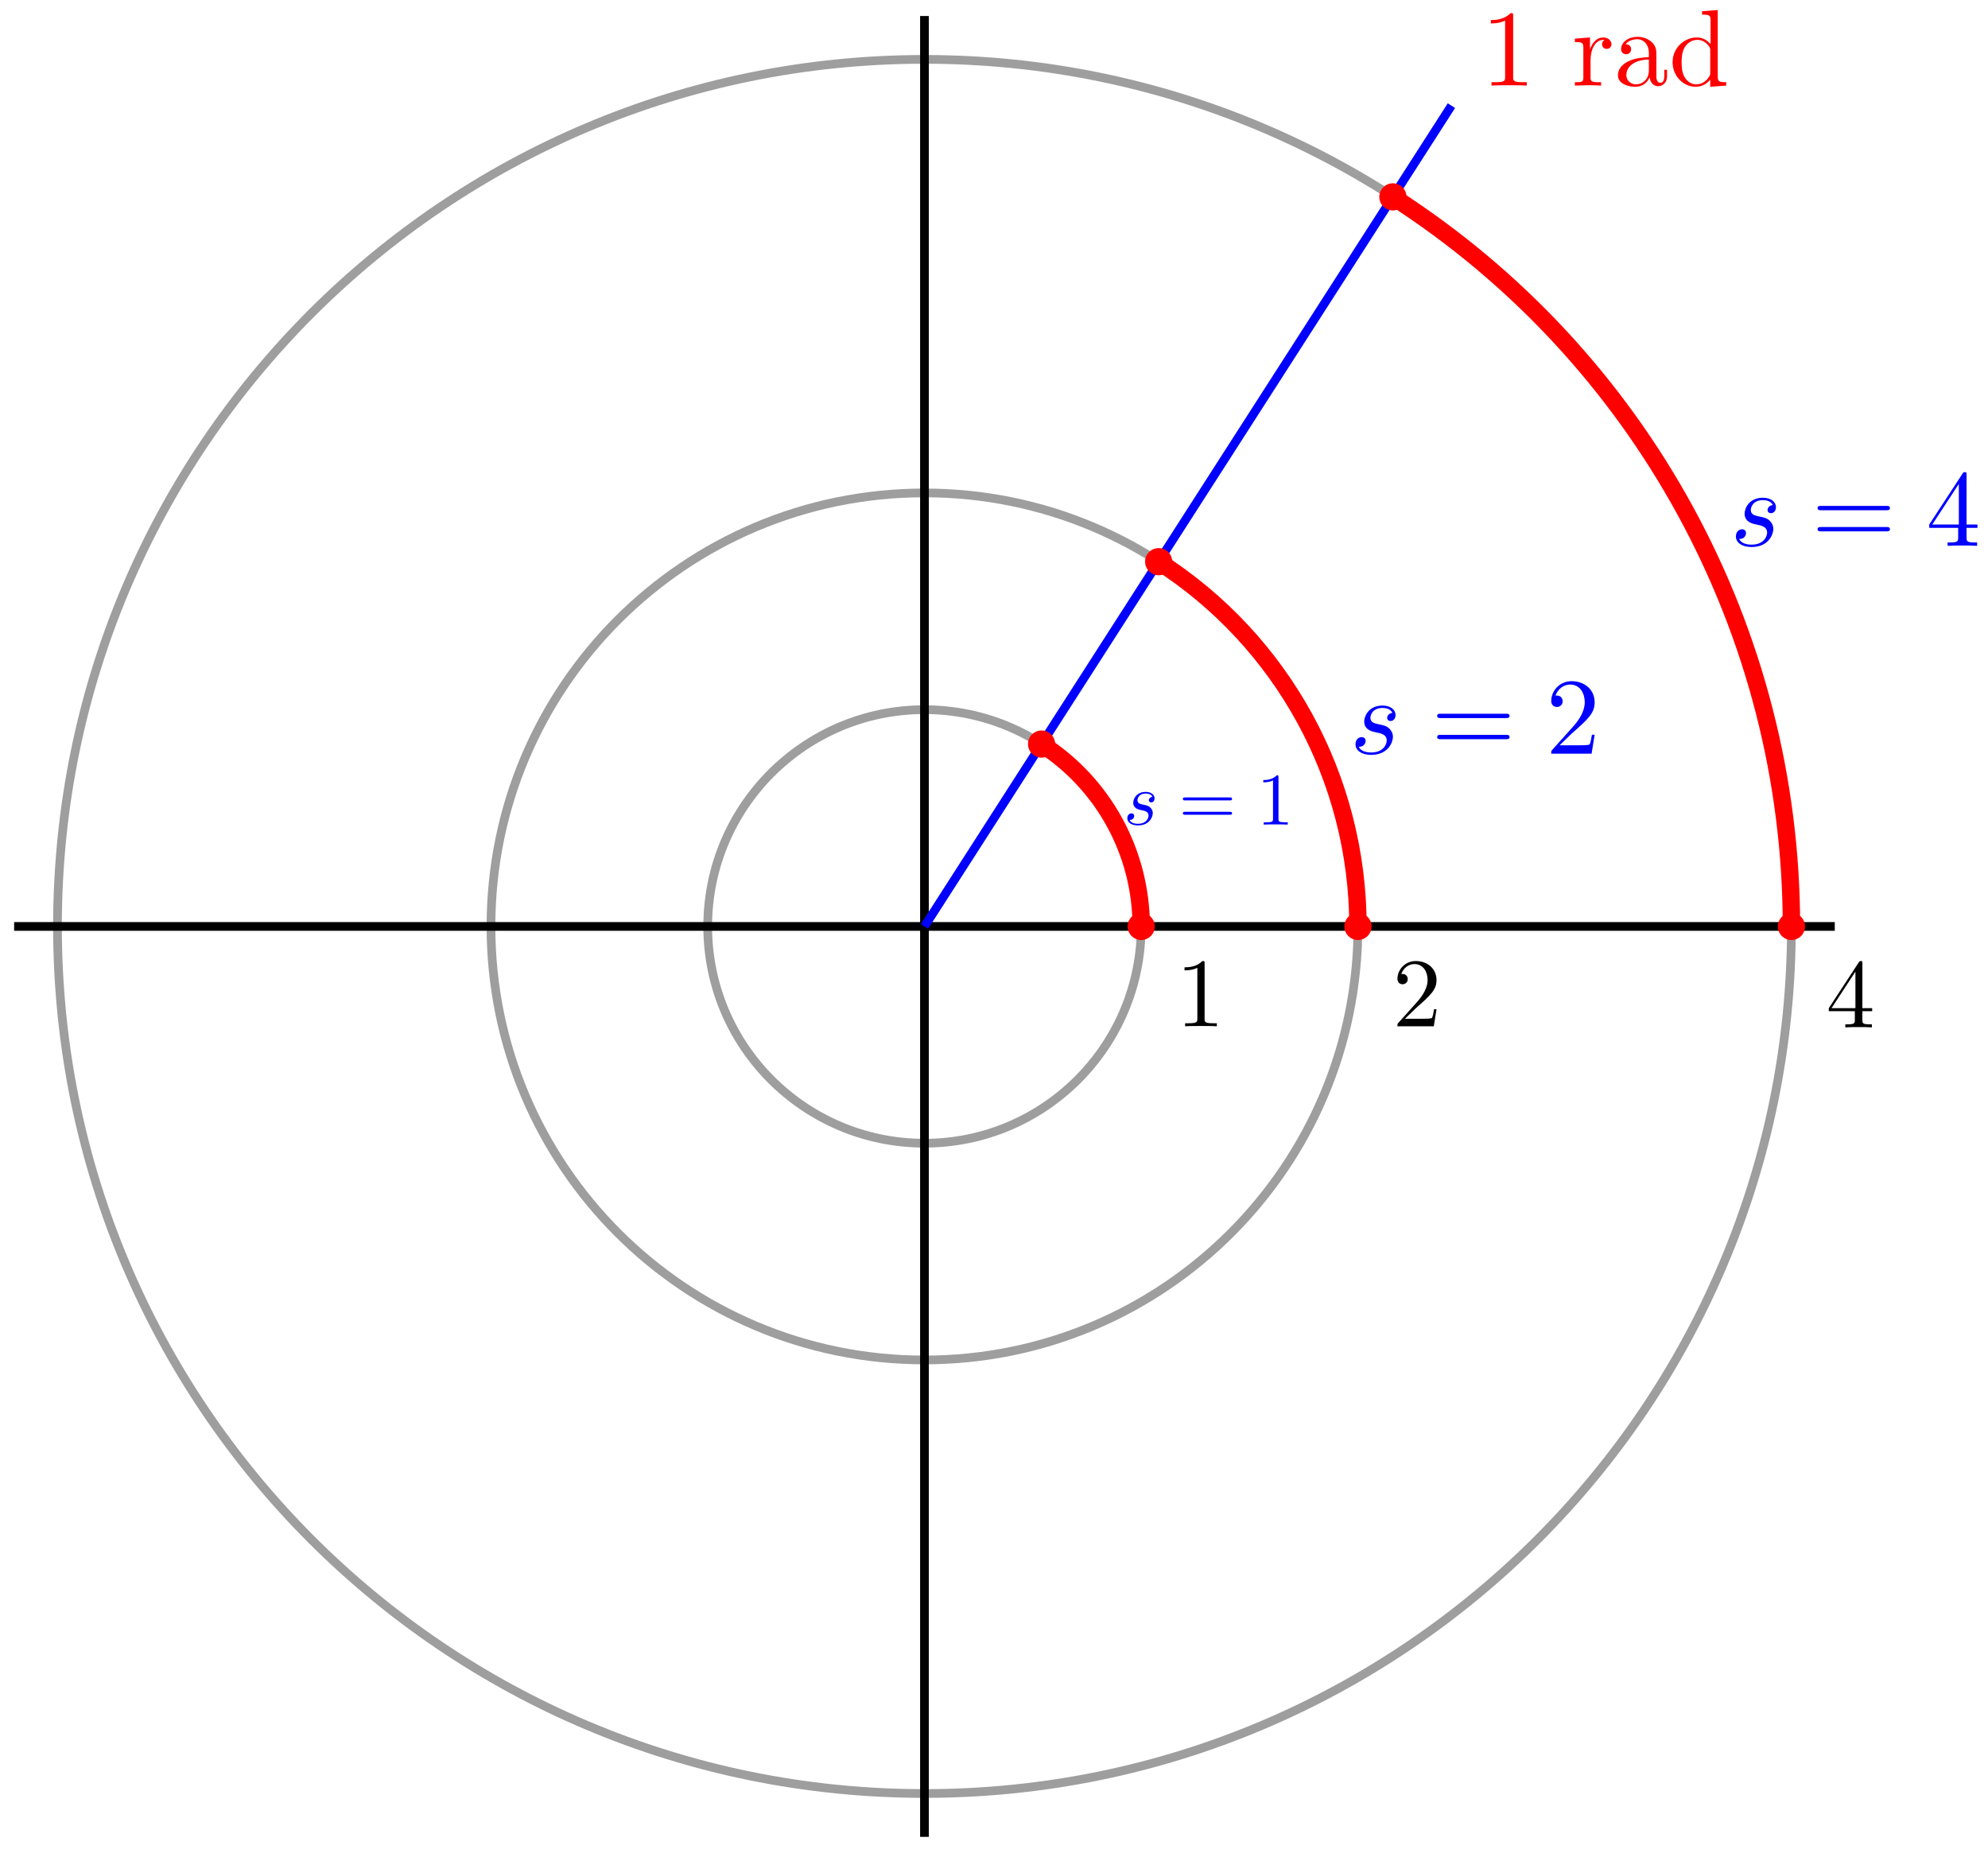 <svg xmlns="http://www.w3.org/2000/svg" xmlns:xlink="http://www.w3.org/1999/xlink" version="1.1" width="182" height="170" viewBox="0 0 182 170">
<defs>
<path id="font_1_82" d="M.419 0V.031H.387C.297 .031 .294 .042 .294 .079V.64C.294 .664 .294 .666 .271 .666 .209 .602 .121 .602 .089 .602V.571C.109 .571 .168 .571 .22 .597V.079C.22 .043 .217 .031 .127 .031H.095V0C.13 .003 .217 .003 .257 .003 .297 .003 .384 .003 .419 0Z"/>
<path id="font_1_96" d="M.364 .381C.364 .413 .333 .442 .29 .442 .217 .442 .181 .375 .167 .332V.442L.028 .431V.4C.098 .4 .106 .393 .106 .344V.076C.106 .031 .095 .031 .028 .031V0L.142 .003C.182 .003 .229 .003 .269 0V.031H.248C.174 .031 .172 .042 .172 .078V.232C.172 .331 .214 .42 .29 .42 .297 .42 .299 .42 .301 .419 .298 .418 .278 .406 .278 .38 .278 .352 .299 .337 .321 .337 .339 .337 .364 .349 .364 .381Z"/>
<path id="font_1_28" d="M.483 .089V.145H.458V.089C.458 .031 .433 .025 .422 .025 .389 .025 .385 .07 .385 .075V.275C.385 .317 .385 .356 .349 .393 .31 .432 .26 .448 .212 .448 .13 .448 .061 .401 .061 .335 .061 .305 .081 .288 .107 .288 .135 .288 .153 .308 .153 .334 .153 .346 .148 .379 .102 .38 .129 .415 .178 .426 .21 .426 .259 .426 .316 .387 .316 .298V.261C.265 .258 .195 .255 .132 .225 .057 .191 .032 .139 .032 .095 .032 .014 .129-.011 .192-.011 .258-.011 .304 .029 .323 .076 .327 .036 .354-.006 .401-.006 .422-.006 .483 .008 .483 .089M.316 .14C.316 .045 .244 .011 .199 .011 .15 .011 .109 .046 .109 .096 .109 .151 .151 .234 .316 .24V.14Z"/>
<path id="font_1_47" d="M.527 0V.031C.457 .031 .449 .038 .449 .087V.694L.305 .683V.652C.375 .652 .383 .645 .383 .596V.38C.354 .416 .311 .442 .257 .442 .139 .442 .034 .344 .034 .215 .034 .088 .132-.011 .246-.011 .31-.011 .355 .023 .38 .055V-.011L.527 0M.38 .118C.38 .1 .38 .098 .369 .081 .339 .033 .294 .011 .251 .011 .206 .011 .17 .037 .146 .075 .12 .116 .117 .173 .117 .214 .117 .251 .119 .311 .148 .356 .169 .387 .207 .42 .261 .42 .296 .42 .338 .405 .369 .36 .38 .343 .38 .341 .38 .323V.118Z"/>
<path id="font_2_1" d="M.391 .374C.363 .373 .343 .351 .343 .329 .343 .315 .352 .3 .374 .3 .396 .3 .42 .317 .42 .356 .42 .401 .377 .442 .301 .442 .169 .442 .132 .34 .132 .296 .132 .218 .206 .203 .235 .197 .287 .187 .339 .176 .339 .121 .339 .095 .316 .011 .196 .011 .182 .011 .105 .011 .082 .064 .12 .059 .145 .089 .145 .117 .145 .14 .129 .152 .108 .152 .082 .152 .052 .131 .052 .086 .052 .029 .109-.011 .195-.011 .357-.011 .396 .11 .396 .155 .396 .191 .377 .216 .365 .228 .338 .256 .309 .261 .265 .27 .229 .278 .189 .285 .189 .33 .189 .359 .213 .42 .301 .42 .326 .42 .376 .413 .391 .374Z"/>
<path id="font_3_4" d="M.687 .327C.702 .327 .721 .327 .721 .347 .721 .367 .702 .367 .688 .367H.089C.075 .367 .056 .367 .056 .347 .056 .327 .075 .327 .09 .327H.687M.688 .133C.702 .133 .721 .133 .721 .153 .721 .173 .702 .173 .687 .173H.09C.075 .173 .056 .173 .056 .153 .056 .133 .075 .133 .089 .133H.688Z"/>
<path id="font_3_1" d="M.294 .64C.294 .664 .294 .666 .271 .666 .209 .602 .121 .602 .089 .602V.571C.109 .571 .168 .571 .22 .597V.079C.22 .043 .217 .031 .127 .031H.095V0C.13 .003 .217 .003 .257 .003 .297 .003 .384 .003 .419 0V.031H.387C.297 .031 .294 .042 .294 .079V.64Z"/>
<path id="font_1_107" d="M.449 .174H.424C.419 .144 .412 .1 .402 .085 .395 .077 .329 .077 .307 .077H.127L.233 .18C.389 .318 .449 .372 .449 .472 .449 .586 .359 .666 .237 .666 .124 .666 .05 .574 .05 .485 .05 .429 .1 .429 .103 .429 .12 .429 .155 .441 .155 .482 .155 .508 .137 .534 .102 .534 .094 .534 .092 .534 .089 .533 .112 .598 .166 .635 .224 .635 .315 .635 .358 .554 .358 .472 .358 .392 .308 .313 .253 .251L.061 .037C.05 .026 .05 .024 .05 0H.421L.449 .174Z"/>
<path id="font_3_2" d="M.127 .077 .233 .18C.389 .318 .449 .372 .449 .472 .449 .586 .359 .666 .237 .666 .124 .666 .05 .574 .05 .485 .05 .429 .1 .429 .103 .429 .12 .429 .155 .441 .155 .482 .155 .508 .137 .534 .102 .534 .094 .534 .092 .534 .089 .533 .112 .598 .166 .635 .224 .635 .315 .635 .358 .554 .358 .472 .358 .392 .308 .313 .253 .251L.061 .037C.05 .026 .05 .024 .05 0H.421L.449 .174H.424C.419 .144 .412 .1 .402 .085 .395 .077 .329 .077 .307 .077H.127Z"/>
<path id="font_1_57" d="M.471 .165V.196H.371V.651C.371 .671 .371 .677 .355 .677 .346 .677 .343 .677 .335 .665L.028 .196V.165H.294V.078C.294 .042 .292 .031 .218 .031H.197V0C.238 .003 .29 .003 .332 .003 .374 .003 .427 .003 .468 0V.031H.447C.373 .031 .371 .042 .371 .078V.165H.471M.3 .196H.056L.3 .569V.196Z"/>
<path id="font_3_3" d="M.294 .165V.078C.294 .042 .292 .031 .218 .031H.197V0C.238 .003 .29 .003 .332 .003 .374 .003 .427 .003 .468 0V.031H.447C.373 .031 .371 .042 .371 .078V.165H.471V.196H.371V.651C.371 .671 .371 .677 .355 .677 .346 .677 .343 .677 .335 .665L.028 .196V.165H.294M.3 .196H.056L.3 .569V.196Z"/>
</defs>
<path transform="matrix(1,0,0,-1,84.633,84.805)" stroke-width=".797" stroke-linecap="butt" stroke-miterlimit="10" stroke-linejoin="miter" fill="none" stroke="#9e9e9e" d="M19.843 0C19.843 10.959 10.959 19.843 0 19.843-10.959 19.843-19.843 10.959-19.843 0-19.843-10.959-10.959-19.843 0-19.843 10.959-19.843 19.843-10.959 19.843 0ZM0 0"/>
<path transform="matrix(1,0,0,-1,84.633,84.805)" stroke-width=".797" stroke-linecap="butt" stroke-miterlimit="10" stroke-linejoin="miter" fill="none" stroke="#9e9e9e" d="M39.685 0C39.685 21.918 21.918 39.685 0 39.685-21.918 39.685-39.685 21.918-39.685 0-39.685-21.918-21.918-39.685 0-39.685 21.918-39.685 39.685-21.918 39.685 0ZM0 0"/>
<path transform="matrix(1,0,0,-1,84.633,84.805)" stroke-width=".797" stroke-linecap="butt" stroke-miterlimit="10" stroke-linejoin="miter" fill="none" stroke="#9e9e9e" d="M79.371 0C79.371 43.836 43.836 79.371 0 79.371-43.836 79.371-79.371 43.836-79.371 0-79.371-43.836-43.836-79.371 0-79.371 43.836-79.371 79.371-43.836 79.371 0ZM0 0"/>
<path transform="matrix(1,0,0,-1,84.633,84.805)" stroke-width=".797" stroke-linecap="butt" stroke-miterlimit="10" stroke-linejoin="miter" fill="none" stroke="#000000" d="M-83.339 0H83.339"/>
<path transform="matrix(1,0,0,-1,84.633,84.805)" stroke-width=".797" stroke-linecap="butt" stroke-miterlimit="10" stroke-linejoin="miter" fill="none" stroke="#000000" d="M0-83.339V83.339"/>
<path transform="matrix(1,0,0,-1,84.633,84.805)" stroke-width=".797" stroke-linecap="butt" stroke-miterlimit="10" stroke-linejoin="miter" fill="none" stroke="#0000ff" d="M0 0 48.244 75.134"/>
<use data-text="1" xlink:href="#font_1_82" transform="matrix(9.963,0,0,-9.963,135.6,7.833)" fill="#ff0000"/>
<use data-text="r" xlink:href="#font_1_96" transform="matrix(9.963,0,0,-9.963,143.899,7.833)" fill="#ff0000"/>
<use data-text="a" xlink:href="#font_1_28" transform="matrix(9.963,0,0,-9.963,147.804,7.833)" fill="#ff0000"/>
<use data-text="d" xlink:href="#font_1_47" transform="matrix(9.963,0,0,-9.963,152.785,7.833)" fill="#ff0000"/>
<path transform="matrix(1,0,0,-1,84.633,84.805)" d="M20.889 0C20.889 .578 20.421 1.046 19.843 1.046 19.265 1.046 18.797 .578 18.797 0 18.797-.578 19.265-1.046 19.843-1.046 20.421-1.046 20.889-.578 20.889 0ZM19.843 0" fill="#ff0000"/>
<path transform="matrix(1,0,0,-1,84.633,84.805)" stroke-width=".399" stroke-linecap="butt" stroke-miterlimit="10" stroke-linejoin="miter" fill="none" stroke="#ff0000" d="M20.889 0C20.889 .578 20.421 1.046 19.843 1.046 19.265 1.046 18.797 .578 18.797 0 18.797-.578 19.265-1.046 19.843-1.046 20.421-1.046 20.889-.578 20.889 0ZM19.843 0"/>
<use data-text="1" xlink:href="#font_1_82" transform="matrix(8.966,0,0,-8.967,107.644,93.945)"/>
<path transform="matrix(1,0,0,-1,84.633,84.805)" d="M11.767 16.696C11.767 17.274 11.298 17.742 10.721 17.742 10.143 17.742 9.675 17.274 9.675 16.696 9.675 16.118 10.143 15.65 10.721 15.65 11.298 15.65 11.767 16.118 11.767 16.696ZM10.721 16.696" fill="#ff0000"/>
<path transform="matrix(1,0,0,-1,84.633,84.805)" stroke-width=".399" stroke-linecap="butt" stroke-miterlimit="10" stroke-linejoin="miter" fill="none" stroke="#ff0000" d="M11.767 16.696C11.767 17.274 11.298 17.742 10.721 17.742 10.143 17.742 9.675 17.274 9.675 16.696 9.675 16.118 10.143 15.65 10.721 15.65 11.298 15.65 11.767 16.118 11.767 16.696ZM10.721 16.696"/>
<path transform="matrix(1,0,0,-1,84.633,84.805)" stroke-width="1.594" stroke-linecap="butt" stroke-miterlimit="10" stroke-linejoin="miter" fill="none" stroke="#ff0000" d="M19.843 0C19.843 6.755 16.404 13.047 10.721 16.696"/>
<use data-text="s" xlink:href="#font_2_1" transform="matrix(6.775,0,0,-6.775,102.853,75.483)" fill="#0000ff"/>
<use data-text="=" xlink:href="#font_3_4" transform="matrix(6.775,0,0,-6.775,107.911,75.483)" fill="#0000ff"/>
<use data-text="1" xlink:href="#font_3_1" transform="matrix(6.775,0,0,-6.775,115.052,75.483)" fill="#0000ff"/>
<path transform="matrix(1,0,0,-1,84.633,84.805)" d="M40.732 0C40.732 .578 40.264 1.046 39.686 1.046 39.108 1.046 38.64 .578 38.64 0 38.64-.578 39.108-1.046 39.686-1.046 40.264-1.046 40.732-.578 40.732 0ZM39.686 0" fill="#ff0000"/>
<path transform="matrix(1,0,0,-1,84.633,84.805)" stroke-width=".399" stroke-linecap="butt" stroke-miterlimit="10" stroke-linejoin="miter" fill="none" stroke="#ff0000" d="M40.732 0C40.732 .578 40.264 1.046 39.686 1.046 39.108 1.046 38.64 .578 38.64 0 38.64-.578 39.108-1.046 39.686-1.046 40.264-1.046 40.732-.578 40.732 0ZM39.686 0"/>
<use data-text="2" xlink:href="#font_1_107" transform="matrix(8.966,0,0,-8.967,127.487,93.945)"/>
<path transform="matrix(1,0,0,-1,84.633,84.805)" d="M22.487 33.392C22.487 33.97 22.019 34.439 21.441 34.439 20.864 34.439 20.395 33.97 20.395 33.392 20.395 32.815 20.864 32.346 21.441 32.346 22.019 32.346 22.487 32.815 22.487 33.392ZM21.441 33.392" fill="#ff0000"/>
<path transform="matrix(1,0,0,-1,84.633,84.805)" stroke-width=".399" stroke-linecap="butt" stroke-miterlimit="10" stroke-linejoin="miter" fill="none" stroke="#ff0000" d="M22.487 33.392C22.487 33.97 22.019 34.439 21.441 34.439 20.864 34.439 20.395 33.97 20.395 33.392 20.395 32.815 20.864 32.346 21.441 32.346 22.019 32.346 22.487 32.815 22.487 33.392ZM21.441 33.392"/>
<path transform="matrix(1,0,0,-1,84.633,84.805)" stroke-width="1.594" stroke-linecap="butt" stroke-miterlimit="10" stroke-linejoin="miter" fill="none" stroke="#ff0000" d="M39.686 0C39.686 13.509 32.809 26.094 21.442 33.392"/>
<use data-text="s" xlink:href="#font_2_1" transform="matrix(9.963,0,0,-9.963,123.577,68.99)" fill="#0000ff"/>
<use data-text="=" xlink:href="#font_3_4" transform="matrix(9.963,0,0,-9.963,131.015,68.99)" fill="#0000ff"/>
<use data-text="2" xlink:href="#font_3_2" transform="matrix(9.963,0,0,-9.963,141.516,68.99)" fill="#0000ff"/>
<path transform="matrix(1,0,0,-1,84.633,84.805)" d="M80.418 0C80.418 .578 79.95 1.046 79.372 1.046 78.794 1.046 78.326 .578 78.326 0 78.326-.578 78.794-1.046 79.372-1.046 79.95-1.046 80.418-.578 80.418 0ZM79.372 0" fill="#ff0000"/>
<path transform="matrix(1,0,0,-1,84.633,84.805)" stroke-width=".399" stroke-linecap="butt" stroke-miterlimit="10" stroke-linejoin="miter" fill="none" stroke="#ff0000" d="M80.418 0C80.418 .578 79.95 1.046 79.372 1.046 78.794 1.046 78.326 .578 78.326 0 78.326-.578 78.794-1.046 79.372-1.046 79.95-1.046 80.418-.578 80.418 0ZM79.372 0"/>
<use data-text="4" xlink:href="#font_1_57" transform="matrix(8.966,0,0,-8.967,167.173,94.044)"/>
<path transform="matrix(1,0,0,-1,84.633,84.805)" d="M43.929 66.785C43.929 67.363 43.46 67.831 42.883 67.831 42.305 67.831 41.837 67.363 41.837 66.785 41.837 66.207 42.305 65.739 42.883 65.739 43.46 65.739 43.929 66.207 43.929 66.785ZM42.883 66.785" fill="#ff0000"/>
<path transform="matrix(1,0,0,-1,84.633,84.805)" stroke-width=".399" stroke-linecap="butt" stroke-miterlimit="10" stroke-linejoin="miter" fill="none" stroke="#ff0000" d="M43.929 66.785C43.929 67.363 43.46 67.831 42.883 67.831 42.305 67.831 41.837 67.363 41.837 66.785 41.837 66.207 42.305 65.739 42.883 65.739 43.46 65.739 43.929 66.207 43.929 66.785ZM42.883 66.785"/>
<path transform="matrix(1,0,0,-1,84.633,84.805)" stroke-width="1.594" stroke-linecap="butt" stroke-miterlimit="10" stroke-linejoin="miter" fill="none" stroke="#ff0000" d="M79.372 0C79.372 27.018 65.618 52.188 42.884 66.785"/>
<use data-text="s" xlink:href="#font_2_1" transform="matrix(9.963,0,0,-9.963,158.402,49.965)" fill="#0000ff"/>
<use data-text="=" xlink:href="#font_3_4" transform="matrix(9.963,0,0,-9.963,165.84,49.965)" fill="#0000ff"/>
<use data-text="4" xlink:href="#font_3_3" transform="matrix(9.963,0,0,-9.963,176.341,49.965)" fill="#0000ff"/>
</svg>
